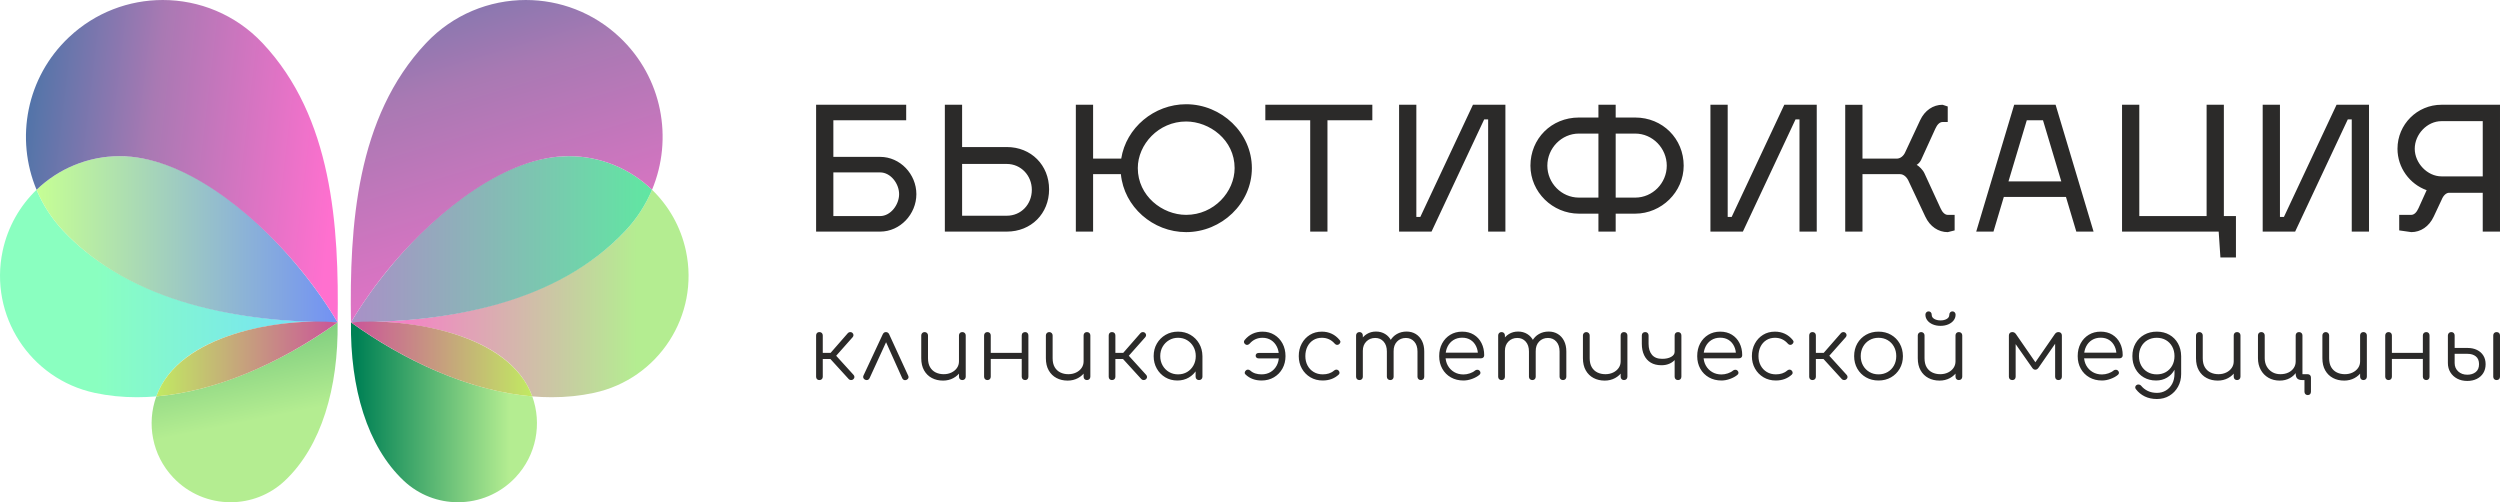 <?xml version="1.0" encoding="UTF-8"?> <svg xmlns="http://www.w3.org/2000/svg" xmlns:xlink="http://www.w3.org/1999/xlink" xmlns:xodm="http://www.corel.com/coreldraw/odm/2003" xml:space="preserve" width="129.504mm" height="26.017mm" version="1.1" style="shape-rendering:geometricPrecision; text-rendering:geometricPrecision; image-rendering:optimizeQuality; fill-rule:evenodd; clip-rule:evenodd" viewBox="0 0 12975.07 2606.62"> <defs> <style type="text/css"> .fil0 {fill:#2B2A29;fill-rule:nonzero} .fil7 {fill:url(#id0)} .fil6 {fill:url(#id1)} .fil8 {fill:url(#id2)} .fil2 {fill:url(#id3)} .fil4 {fill:url(#id4)} .fil9 {fill:url(#id5)} .fil10 {fill:url(#id6)} .fil3 {fill:url(#id7)} .fil5 {fill:url(#id8)} .fil1 {fill:url(#id9)} </style> <linearGradient id="id0" gradientUnits="userSpaceOnUse" x1="3383.93" y1="1241.79" x2="1821.68" y2="1241.79"> <stop offset="0" style="stop-opacity:1; stop-color:#60E7A2"></stop> <stop offset="1" style="stop-opacity:1; stop-color:#A990C7"></stop> </linearGradient> <linearGradient id="id1" gradientUnits="userSpaceOnUse" x1="3517.47" y1="1523.49" x2="1875.41" y2="1523.49"> <stop offset="0" style="stop-opacity:1; stop-color:#B4ED91"></stop> <stop offset="0.129" style="stop-opacity:1; stop-color:#B4ED91"></stop> <stop offset="1" style="stop-opacity:1; stop-color:#FF70CF"></stop> </linearGradient> <linearGradient id="id2" gradientUnits="userSpaceOnUse" x1="2761.34" y1="2139.9" x2="1854.24" y2="2139.9"> <stop offset="0" style="stop-opacity:1; stop-color:#B4ED91"></stop> <stop offset="0.129" style="stop-opacity:1; stop-color:#B4ED91"></stop> <stop offset="1" style="stop-opacity:1; stop-color:#008155"></stop> </linearGradient> <linearGradient id="id3" gradientUnits="userSpaceOnUse" x1="189.8" y1="1241.79" x2="1752.41" y2="1241.79"> <stop offset="0" style="stop-opacity:1; stop-color:#C6FF94"></stop> <stop offset="1" style="stop-opacity:1; stop-color:#7291F4"></stop> </linearGradient> <linearGradient id="id4" gradientUnits="userSpaceOnUse" x1="811.17" y1="1874.58" x2="1752.05" y2="1874.58"> <stop offset="0" style="stop-opacity:1; stop-color:#C1EA62"></stop> <stop offset="1" style="stop-opacity:1; stop-color:#CB5499"></stop> </linearGradient> <linearGradient id="id5" gradientUnits="userSpaceOnUse" xlink:href="#id4" x1="2762.56" y1="1874.58" x2="1821.68" y2="1874.58"> </linearGradient> <linearGradient id="id6" gradientUnits="userSpaceOnUse" x1="2954.15" y1="-1071.9" x2="3770.97" y2="1658.86"> <stop offset="0" style="stop-opacity:1; stop-color:#3D73A6"></stop> <stop offset="0.451" style="stop-opacity:1; stop-color:#A979B3"></stop> <stop offset="1" style="stop-opacity:1; stop-color:#FF70CF"></stop> </linearGradient> <linearGradient id="id7" gradientUnits="userSpaceOnUse" x1="1079.92" y1="2630.49" x2="714.75" y2="814.11"> <stop offset="0" style="stop-opacity:1; stop-color:#B4ED91"></stop> <stop offset="0.212" style="stop-opacity:1; stop-color:#B4ED91"></stop> <stop offset="1" style="stop-opacity:1; stop-color:#008155"></stop> </linearGradient> <linearGradient id="id8" gradientUnits="userSpaceOnUse" xlink:href="#id6" x1="-17.95" y1="628.9" x2="1751.43" y2="836.38"> </linearGradient> <linearGradient id="id9" gradientUnits="userSpaceOnUse" x1="105.54" y1="1523.49" x2="1747.6" y2="1523.49"> <stop offset="0" style="stop-opacity:1; stop-color:#8AFFC0"></stop> <stop offset="0.239" style="stop-opacity:1; stop-color:#8AFFC0"></stop> <stop offset="1" style="stop-opacity:1; stop-color:#72DEFF"></stop> </linearGradient> </defs> <g id="Layer_x0020_1">  <path class="fil0" d="M4235.59 1202l332.3 0c103.91,0 188.1,-90.47 188.1,-194.36 0,-103.92 -84.19,-193.49 -188.1,-193.49l-242.73 0 0 -189.88 377.98 0 0 -80.61 -467.55 0 0 658.34zm89.57 -307.23l242.73 0c54.64,0 98.53,58.22 98.53,112.87 0,54.63 -43.88,113.75 -98.53,113.75l-242.73 0 0 -226.62zm578.63 307.23l321.56 0c126.29,0 219.46,-93.15 219.46,-219.45 0,-125.41 -93.17,-219.45 -219.46,-219.45l-231.99 0 0 -219.45 -89.57 0 0 658.34zm89.57 -82.4l0 -268.72 231.99 0c73.45,0 129.88,60 129.88,134.36 0,75.23 -55.54,134.37 -129.88,134.37l-231.99 0zm1162.64 -578.64c-166.6,0 -311.7,122.71 -336.78,282.16l-146.02 0 0 -279.46 -89.56 0 0 658.34 89.56 0 0 -298.28 144.21 0c16.12,169.29 165.71,300.97 338.58,300.97 183.61,0 341.26,-148.69 341.26,-332.32 0,-182.72 -157.65,-331.41 -341.26,-331.41zm0 89.58c120.92,0 251.69,94.94 251.69,241.83 0,122.71 -106.58,242.74 -251.69,242.74 -123.6,0 -250.8,-98.53 -250.8,-242.74 0,-122.71 107.48,-241.83 250.8,-241.83zm733.58 -6.27l232.89 0 0 -80.61 -555.36 0 0 80.61 232.89 0 0 577.73 89.57 0 0 -577.73zm813.31 -4.48l20.6 0 0 582.21 89.59 0 0 -658.34 -168.41 0 -273.18 582.21 -20.6 0 0 -582.21 -89.59 0 0 658.34 168.4 0 273.19 -582.21zm682.54 489.06l101.21 0c136.15,0 251.7,-111.96 251.7,-249.01 0,-139.73 -109.29,-249.91 -251.7,-249.91l-101.21 0 0 -66.28 -89.57 0 0 66.28 -101.21 0c-143.31,0 -251.7,110.18 -251.7,249.91 0,137.05 114.65,249.01 251.7,249.01l101.21 0 0 93.15 89.57 0 0 -93.15zm-354.69 -249.01c0,-90.46 73.45,-166.6 163.91,-166.6l101.21 0 0 332.3 -101.21 0c-90.46,0 -163.91,-75.23 -163.91,-165.71zm354.69 165.71l0 -332.3 101.21 0c90.46,0 163.91,76.13 163.91,166.6 0,90.47 -73.45,165.71 -163.91,165.71l-101.21 0zm933.32 -405.75l20.61 0 0 582.21 89.58 0 0 -658.34 -168.41 0 -273.18 582.21 -20.6 0 0 -582.21 -89.58 0 0 658.34 168.4 0 273.18 -582.21zm825.86 495.32l-35.83 0c-14.34,0 -27.76,-12.54 -37.62,-34.94l-83.31 -180.93c-8.06,-17.9 -27.75,-36.72 -40.3,-43.88 7.15,-3.59 17.02,-13.45 22.38,-24.19l74.36 -163.02c9.84,-22.38 23.28,-34.94 37.6,-34.94l26.88 0 0 -80.61 -26.88 -8.95c-48.36,0 -92.24,28.66 -116.43,80.61l-76.14 163.01c-8.96,22.39 -26.85,35.84 -44.78,35.84l-178.25 0 0 -279.46 -89.57 0 0 658.34 89.57 0 0 -298.28 194.37 0c20.6,0 37.62,17.02 46.58,39.41l85.08 180.92c24.2,51.96 68.09,80.63 116.45,80.63l35.83 -8.97 0 -80.61zm255.28 -93.16l322.45 0 53.75 180.04 89.56 0 -197.05 -658.34 -214.97 0 -197.05 658.34 89.57 0 53.74 -180.04zm119.13 -397.69l84.2 0 94.95 317.07 -274.1 0 94.95 -317.07zm1085.59 712.08l0 -214.97 -62.7 0 0 -577.73 -89.56 0 0 577.73 -349.32 0 0 -577.73 -89.58 0 0 658.34 501.6 0 8.96 134.36 80.6 0zm580.42 -716.56l20.6 0 0 582.21 89.59 0 0 -658.34 -168.41 0 -273.18 582.21 -20.6 0 0 -582.21 -89.59 0 0 658.34 168.41 0 273.18 -582.21zm266.94 575.93l62.71 8.97c48.36,0 92.25,-28.67 116.42,-80.63l41.2 -87.77c8.97,-22.39 23.28,-34.94 37.62,-35.84l175.57 0 0 201.54 89.57 0 0 -658.34 -303.66 0c-126.3,0 -228.39,102.11 -228.39,228.39 0,98.54 63.58,183.63 151.36,214.98l-42.09 93.15c-9.84,22.39 -23.28,34.94 -37.6,34.94l-62.71 0 0 80.61zm433.52 -566.99l0 286.62 -214.09 0c-73.45,0 -138.83,-68.96 -138.83,-143.31 0,-75.23 64.5,-143.31 138.83,-143.31l214.09 0z"></path> <path class="fil0" d="M4429.09 1967.99c-3.04,3.03 -7.05,4.55 -12.06,4.55 -5.01,0 -9.04,-1.67 -12.06,-5.01l-108.82 -119.29 104.26 -119.3c3.05,-3.34 6.84,-5.15 11.38,-5.46 4.57,-0.3 8.51,0.91 11.84,3.65 3.64,3.34 5.61,7.05 5.92,11.14 0.3,4.11 -1.07,7.98 -4.11,11.62l-85.6 96.52 90.16 99.26c3.03,3.34 4.55,7.05 4.55,11.15 0,4.1 -1.81,7.82 -5.46,11.16zm-176.65 4.55c-5.16,0 -9.26,-1.59 -12.29,-4.79 -3.04,-3.19 -4.56,-7.35 -4.56,-12.52l0 -213.98c0,-5.47 1.52,-9.79 4.56,-12.98 3.04,-3.19 7.13,-4.78 12.29,-4.78 5.46,0 9.78,1.59 12.97,4.78 3.18,3.2 4.79,7.51 4.79,12.98l0 90.14 55.52 0 0 31.88 -55.52 0 0 91.95c0,5.17 -1.61,9.34 -4.79,12.52 -3.2,3.2 -7.51,4.79 -12.97,4.79zm345.25 -249.05c3.65,0 6.98,0.91 10.02,2.73 3.03,1.83 5.46,4.86 7.27,9.12l98.81 214.9c2.12,4.25 2.36,8.27 0.69,12.06 -1.66,3.8 -4.63,6.76 -8.89,8.88 -4.86,2.12 -9.26,2.5 -13.2,1.15 -3.95,-1.37 -7.14,-4.33 -9.57,-8.9l-94.24 -209.89 20.48 0 -96.07 209.44c-2.12,4.56 -5.39,7.51 -9.78,8.89 -4.4,1.36 -8.89,0.99 -13.43,-1.14 -4.25,-2.12 -7.21,-5.09 -8.9,-8.89 -1.65,-3.8 -1.59,-7.8 0.24,-12.06l100.15 -214.44c3.65,-7.91 9.13,-11.84 16.4,-11.84zm296.55 251.78c-21.56,0 -40.84,-4.47 -57.82,-13.44 -17,-8.95 -30.43,-22.07 -40.3,-39.37 -9.86,-17.31 -14.81,-38.39 -14.81,-63.29l0 -118.38c0,-4.86 1.67,-8.95 5.01,-12.3 3.34,-3.34 7.45,-5 12.3,-5 5.15,0 9.4,1.66 12.75,5 3.34,3.36 4.99,7.44 4.99,12.3l0 118.38c0,18.83 3.58,34.31 10.72,46.44 7.11,12.15 16.84,21.25 29.12,27.32 12.31,6.06 26.19,9.11 41.67,9.11 14.88,0 28.29,-2.88 40.29,-8.66 11.99,-5.75 21.49,-13.66 28.47,-23.66 6.97,-10.03 10.47,-21.4 10.47,-34.15l25.04 0c-0.91,19.13 -6.13,36.21 -15.7,51.23 -9.57,15.03 -22.4,26.85 -38.48,35.51 -16.09,8.66 -33.99,12.97 -53.72,12.97zm100.16 -2.73c-5.16,0 -9.34,-1.59 -12.5,-4.79 -3.2,-3.19 -4.79,-7.51 -4.79,-12.97l0 -213.99c0,-5.15 1.59,-9.33 4.79,-12.52 3.17,-3.19 7.34,-4.78 12.5,-4.78 5.16,0 9.41,1.59 12.75,4.78 3.34,3.2 5,7.37 5,12.52l0 213.99c0,5.46 -1.66,9.79 -5,12.97 -3.35,3.2 -7.59,4.79 -12.75,4.79zm326.14 0c-5.17,0 -9.4,-1.59 -12.74,-4.79 -3.36,-3.19 -5.01,-7.51 -5.01,-12.97l0 -213.53c0,-5.47 1.65,-9.79 5.01,-12.98 3.35,-3.19 7.57,-4.78 12.74,-4.78 5.16,0 9.27,1.59 12.29,4.78 3.04,3.2 4.56,7.51 4.56,12.98l0 213.53c0,5.46 -1.52,9.79 -4.56,12.97 -3.03,3.2 -7.13,4.79 -12.29,4.79zm-195.77 0c-5.18,0 -9.34,-1.59 -12.52,-4.79 -3.2,-3.19 -4.79,-7.51 -4.79,-12.97l0 -213.53c0,-5.47 1.59,-9.79 4.79,-12.98 3.19,-3.19 7.34,-4.78 12.52,-4.78 5.15,0 9.33,1.59 12.51,4.78 3.2,3.2 4.78,7.51 4.78,12.98l0 213.53c0,5.46 -1.58,9.79 -4.78,12.97 -3.19,3.2 -7.36,4.79 -12.51,4.79zm11.37 -109.73l0 -31.42 178.94 0 0 31.42 -178.94 0zm404.91 112.45c-21.56,0 -40.83,-4.47 -57.82,-13.44 -17,-8.95 -30.44,-22.07 -40.29,-39.37 -9.87,-17.31 -14.8,-38.39 -14.8,-63.29l0 -118.38c0,-4.86 1.65,-8.95 4.99,-12.3 3.34,-3.34 7.45,-5 12.3,-5 5.15,0 9.41,1.66 12.74,5 3.35,3.36 5.01,7.44 5.01,12.3l0 118.38c0,18.83 3.58,34.31 10.71,46.44 7.12,12.15 16.85,21.25 29.14,27.32 12.28,6.06 26.18,9.11 41.66,9.11 14.88,0 28.28,-2.88 40.28,-8.66 12,-5.75 21.5,-13.66 28.48,-23.66 6.96,-10.03 10.46,-21.4 10.46,-34.15l25.05 0c-0.91,19.13 -6.14,36.21 -15.71,51.23 -9.57,15.03 -22.39,26.85 -38.48,35.51 -16.09,8.66 -33.98,12.97 -53.72,12.97zm100.17 -2.73c-5.16,0 -9.35,-1.59 -12.51,-4.79 -3.2,-3.19 -4.79,-7.51 -4.79,-12.97l0 -213.99c0,-5.15 1.59,-9.33 4.79,-12.52 3.17,-3.19 7.35,-4.78 12.51,-4.78 5.15,0 9.42,1.59 12.75,4.78 3.34,3.2 4.99,7.37 4.99,12.52l0 213.99c0,5.46 -1.65,9.79 -4.99,12.97 -3.34,3.2 -7.6,4.79 -12.75,4.79zm306.56 -4.55c-3.06,3.03 -7.07,4.55 -12.06,4.55 -5.01,0 -9.05,-1.67 -12.08,-5.01l-108.82 -119.29 104.26 -119.3c3.05,-3.34 6.84,-5.15 11.39,-5.46 4.56,-0.3 8.5,0.91 11.83,3.65 3.66,3.34 5.62,7.05 5.92,11.14 0.3,4.11 -1.05,7.98 -4.1,11.62l-85.59 96.52 90.16 99.26c3.03,3.34 4.55,7.05 4.55,11.15 0,4.1 -1.81,7.82 -5.46,11.16zm-176.67 4.55c-5.15,0 -9.27,-1.59 -12.29,-4.79 -3.04,-3.19 -4.56,-7.35 -4.56,-12.52l0 -213.98c0,-5.47 1.52,-9.79 4.56,-12.98 3.03,-3.19 7.14,-4.78 12.29,-4.78 5.46,0 9.8,1.59 12.97,4.78 3.2,3.2 4.78,7.51 4.78,12.98l0 90.14 55.55 0 0 31.88 -55.55 0 0 91.95c0,5.17 -1.58,9.34 -4.78,12.52 -3.18,3.2 -7.51,4.79 -12.97,4.79zm339.36 2.27c-23.37,0 -44.32,-5.54 -62.83,-16.61 -18.53,-11.09 -33.17,-26.18 -43.93,-45.31 -10.78,-19.12 -16.17,-40.68 -16.17,-64.65 0,-24.28 5.53,-45.99 16.61,-65.1 11.09,-19.13 26.17,-34.23 45.31,-45.31 19.13,-11.09 40.67,-16.62 64.66,-16.62 23.98,0 45.45,5.53 64.41,16.62 18.97,11.08 34,26.18 45.08,45.31 11.08,19.12 16.78,40.83 17.08,65.1l-14.12 10.92c0,21.85 -5.08,41.51 -15.26,58.96 -10.17,17.45 -23.99,31.27 -41.44,41.43 -17.45,10.18 -37.25,15.26 -59.4,15.26zm3.65 -31.87c17.58,0 33.3,-4.1 47.1,-12.29 13.84,-8.2 24.76,-19.51 32.81,-33.92 8.02,-14.41 12.06,-30.58 12.06,-48.48 0,-18.21 -4.05,-34.46 -12.06,-48.71 -8.06,-14.27 -18.98,-25.58 -32.81,-33.93 -13.8,-8.35 -29.52,-12.5 -47.1,-12.5 -17.32,0 -32.94,4.16 -46.9,12.5 -13.98,8.36 -25.06,19.67 -33.25,33.93 -8.19,14.26 -12.28,30.5 -12.28,48.71 0,17.9 4.1,34.07 12.28,48.48 8.2,14.42 19.28,25.73 33.25,33.92 13.96,8.2 29.58,12.29 46.9,12.29zm108.82 29.6c-5.18,0 -9.43,-1.59 -12.76,-4.79 -3.34,-3.19 -5,-7.35 -5,-12.52l0 -77.86 8.65 -35.95 26.87 6.82 0 106.98c0,5.17 -1.68,9.34 -5.02,12.52 -3.34,3.2 -7.57,4.79 -12.73,4.79zm324.47 2.27c-33.09,0 -60.57,-10.16 -82.41,-30.51 -3.65,-3.03 -5.25,-6.67 -4.79,-10.93 0.45,-4.25 2.67,-8.05 6.6,-11.38 3.05,-2.74 6.6,-3.94 10.7,-3.64 4.1,0.3 7.97,1.96 11.61,5.01 7.27,6.67 15.86,11.6 25.71,14.8 9.87,3.19 20.72,4.78 32.57,4.78 17.9,0 33.59,-4.1 47.11,-12.29 13.51,-8.2 24.05,-19.42 31.65,-33.7 7.58,-14.26 11.37,-30.5 11.37,-48.7 0,-18.53 -3.55,-34.91 -10.69,-49.17 -7.14,-14.27 -17.08,-25.5 -29.82,-33.69 -12.76,-8.2 -27.62,-12.28 -44.63,-12.28 -26.71,0 -48.86,10.01 -66.47,30.05 -3.35,3.63 -7.05,5.83 -11.15,6.59 -4.11,0.76 -7.82,-0.07 -11.16,-2.5 -4.25,-3.03 -6.74,-6.6 -7.51,-10.69 -0.75,-4.11 0.38,-7.98 3.42,-11.62 11.84,-14.56 25.59,-25.5 41.2,-32.78 15.65,-7.27 32.86,-10.92 51.68,-10.92 23.07,0 43.63,5.53 61.71,16.62 18.05,11.08 32.17,26.18 42.35,45.31 10.15,19.12 15.24,40.83 15.24,65.1 0,23.98 -5.32,45.54 -15.93,64.65 -10.62,19.13 -25.35,34.22 -44.16,45.31 -18.82,11.07 -40.23,16.61 -64.19,16.61zm-14.59 -114.74c-4.85,0 -8.73,-1.29 -11.59,-3.87 -2.9,-2.58 -4.34,-5.99 -4.34,-10.24 0,-4.26 1.44,-7.66 4.34,-10.25 2.87,-2.58 6.74,-3.87 11.59,-3.87l110.64 0c4.86,0 8.73,1.28 11.62,3.87 2.88,2.58 4.31,5.99 4.31,10.25 0,4.25 -1.43,7.65 -4.31,10.24 -2.9,2.57 -6.76,3.87 -11.62,3.87l-110.64 0zm332.08 114.74c-23.99,0 -45.31,-5.54 -63.97,-16.61 -18.68,-11.09 -33.39,-26.18 -44.17,-45.31 -10.77,-19.12 -16.16,-40.68 -16.16,-64.65 0,-24.28 5.15,-45.99 15.48,-65.1 10.32,-19.13 24.44,-34.23 42.35,-45.31 17.9,-11.09 38.55,-16.62 61.93,-16.62 18.5,0 35.59,3.65 51.21,10.92 15.64,7.28 29.36,18.22 41.21,32.78 3.34,3.65 4.55,7.51 3.64,11.62 -0.9,4.09 -3.5,7.66 -7.73,10.69 -3.35,2.43 -7.05,3.27 -11.16,2.5 -4.08,-0.76 -7.65,-2.97 -10.71,-6.59 -17.59,-20.04 -39.75,-30.05 -66.45,-30.05 -17.01,0 -31.96,4.09 -44.87,12.28 -12.88,8.2 -22.92,19.43 -30.06,33.69 -7.11,14.27 -10.68,30.65 -10.68,49.17 0,18.2 3.8,34.45 11.37,48.7 7.59,14.29 18.21,25.51 31.88,33.7 13.65,8.2 29.29,12.29 46.9,12.29 11.83,0 22.68,-1.59 32.55,-4.78 9.87,-3.2 18.6,-8.13 26.17,-14.8 3.64,-3.05 7.44,-4.71 11.38,-5.01 3.96,-0.3 7.58,0.9 10.93,3.64 3.64,3.34 5.69,7.13 6.15,11.38 0.45,4.26 -0.99,7.91 -4.33,10.93 -22.17,20.35 -49.76,30.51 -82.86,30.51zm509.61 -2.27c-5.15,0 -9.4,-1.59 -12.73,-4.79 -3.35,-3.19 -5,-7.35 -5,-12.52l0 -131.12c0,-21.55 -5.63,-38.62 -16.86,-51.22 -11.23,-12.59 -25.65,-18.91 -43.26,-18.91 -18.81,0 -34.21,6.31 -46.2,18.91 -11.99,12.59 -17.83,29.37 -17.52,50.31l-31.43 0c0.3,-20.33 4.72,-38.24 13.21,-53.72 8.51,-15.49 20.18,-27.47 35.07,-35.97 14.87,-8.51 31.72,-12.75 50.54,-12.75 17.9,0 33.76,4.25 47.58,12.75 13.82,8.5 24.59,20.48 32.33,35.97 7.73,15.48 11.6,33.68 11.6,54.63l0 131.12c0,5.17 -1.59,9.34 -4.79,12.52 -3.18,3.2 -7.34,4.79 -12.52,4.79zm-318.69 0c-5.48,0 -9.8,-1.59 -12.99,-4.79 -3.18,-3.19 -4.77,-7.35 -4.77,-12.52l0 -213.98c0,-5.17 1.59,-9.41 4.77,-12.76 3.2,-3.34 7.51,-5 12.99,-5 5.15,0 9.33,1.66 12.5,5 3.21,3.36 4.78,7.59 4.78,12.76l0 213.98c0,5.17 -1.57,9.34 -4.78,12.52 -3.18,3.2 -7.35,4.79 -12.5,4.79zm159.79 0c-5.16,0 -9.4,-1.59 -12.74,-4.79 -3.34,-3.19 -5.01,-7.35 -5.01,-12.52l0 -131.12c0,-21.55 -5.62,-38.62 -16.84,-51.22 -11.22,-12.59 -25.65,-18.91 -43.26,-18.91 -18.81,0 -34.3,6.15 -46.43,18.45 -12.14,12.3 -18.22,28.3 -18.22,48.03l-25.03 0c0.61,-19.43 4.93,-36.65 12.96,-51.68 8.06,-15.02 19.04,-26.78 33.02,-35.28 13.94,-8.51 29.74,-12.75 47.34,-12.75 17.92,0 33.78,4.25 47.59,12.75 13.79,8.5 24.57,20.48 32.31,35.97 7.74,15.48 11.62,33.68 11.62,54.63l0 131.12c0,5.17 -1.6,9.34 -4.78,12.52 -3.2,3.2 -7.37,4.79 -12.53,4.79zm379.86 2.27c-24.58,0 -46.36,-5.39 -65.33,-16.16 -18.96,-10.77 -33.84,-25.73 -44.59,-44.86 -10.78,-19.12 -16.18,-40.98 -16.18,-65.55 0,-24.9 5.09,-46.83 15.26,-65.81 10.18,-18.96 24.2,-33.91 42.11,-44.84 17.9,-10.93 38.55,-16.39 61.93,-16.39 23.05,0 43.17,5.24 60.31,15.71 17.15,10.47 30.44,24.97 39.85,43.48 9.41,18.52 14.12,39.61 14.12,63.29 0,4.85 -1.5,8.73 -4.55,11.6 -3.06,2.88 -6.99,4.33 -11.85,4.33l-193.5 0 0 -29.15 197.14 0 -19.58 14.12c0.31,-17.6 -2.88,-33.39 -9.57,-47.34 -6.67,-13.98 -16.14,-24.9 -28.44,-32.8 -12.29,-7.88 -26.94,-11.82 -43.93,-11.82 -17.31,0 -32.48,4.09 -45.55,12.28 -13.03,8.2 -23.13,19.51 -30.26,33.91 -7.13,14.43 -10.71,30.89 -10.71,49.41 0,18.52 4.02,34.91 12.06,49.16 8.06,14.27 19.05,25.5 33.02,33.69 13.95,8.2 30.05,12.3 48.24,12.3 10.94,0 21.93,-1.9 33.02,-5.7 11.07,-3.8 19.96,-8.58 26.64,-14.34 3.34,-2.74 7.13,-4.18 11.37,-4.33 4.26,-0.14 7.91,0.99 10.93,3.42 3.95,3.65 6,7.58 6.14,11.84 0.16,4.25 -1.59,7.88 -5.23,10.92 -10.01,8.5 -22.77,15.55 -38.24,21.18 -15.47,5.61 -30.36,8.42 -44.63,8.42zm516.46 -2.27c-5.15,0 -9.4,-1.59 -12.73,-4.79 -3.34,-3.19 -5.01,-7.35 -5.01,-12.52l0 -131.12c0,-21.55 -5.63,-38.62 -16.85,-51.22 -11.22,-12.59 -25.64,-18.91 -43.26,-18.91 -18.8,0 -34.22,6.31 -46.19,18.91 -11.99,12.59 -17.85,29.37 -17.54,50.31l-31.41 0c0.3,-20.33 4.7,-38.24 13.21,-53.72 8.5,-15.49 20.18,-27.47 35.04,-35.97 14.9,-8.51 31.75,-12.75 50.55,-12.75 17.92,0 33.78,4.25 47.59,12.75 13.82,8.5 24.57,20.48 32.32,35.97 7.74,15.48 11.62,33.68 11.62,54.63l0 131.12c0,5.17 -1.61,9.34 -4.79,12.52 -3.2,3.2 -7.36,4.79 -12.53,4.79zm-318.71 0c-5.45,0 -9.78,-1.59 -12.96,-4.79 -3.2,-3.19 -4.79,-7.35 -4.79,-12.52l0 -213.98c0,-5.17 1.59,-9.41 4.79,-12.76 3.19,-3.34 7.51,-5 12.96,-5 5.16,0 9.34,1.66 12.53,5 3.2,3.36 4.77,7.59 4.77,12.76l0 213.98c0,5.17 -1.57,9.34 -4.77,12.52 -3.2,3.2 -7.37,4.79 -12.53,4.79zm159.82 0c-5.18,0 -9.42,-1.59 -12.76,-4.79 -3.34,-3.19 -5.01,-7.35 -5.01,-12.52l0 -131.12c0,-21.55 -5.6,-38.62 -16.83,-51.22 -11.24,-12.59 -25.66,-18.91 -43.25,-18.91 -18.83,0 -34.31,6.15 -46.45,18.45 -12.13,12.3 -18.21,28.3 -18.21,48.03l-25.04 0c0.62,-19.43 4.94,-36.65 12.96,-51.68 8.05,-15.02 19.06,-26.78 33.02,-35.28 13.96,-8.51 29.74,-12.75 47.36,-12.75 17.91,0 33.75,4.25 47.57,12.75 13.81,8.5 24.59,20.48 32.31,35.97 7.74,15.48 11.62,33.68 11.62,54.63l0 131.12c0,5.17 -1.58,9.34 -4.78,12.52 -3.19,3.2 -7.36,4.79 -12.51,4.79zm375.31 2.73c-21.56,0 -40.84,-4.47 -57.82,-13.44 -17,-8.95 -30.44,-22.07 -40.3,-39.37 -9.86,-17.31 -14.81,-38.39 -14.81,-63.29l0 -118.38c0,-4.86 1.68,-8.95 5.02,-12.3 3.33,-3.34 7.44,-5 12.29,-5 5.15,0 9.4,1.66 12.74,5 3.34,3.36 5.01,7.44 5.01,12.3l0 118.38c0,18.83 3.58,34.31 10.71,46.44 7.11,12.15 16.84,21.25 29.12,27.32 12.3,6.06 26.18,9.11 41.67,9.11 14.87,0 28.3,-2.88 40.3,-8.66 11.98,-5.75 21.47,-13.66 28.46,-23.66 6.97,-10.03 10.46,-21.4 10.46,-34.15l25.06 0c-0.92,19.13 -6.16,36.21 -15.73,51.23 -9.56,15.03 -22.38,26.85 -38.47,35.51 -16.08,8.66 -33.99,12.97 -53.71,12.97zm100.16 -2.73c-5.15,0 -9.34,-1.59 -12.5,-4.79 -3.2,-3.19 -4.8,-7.51 -4.8,-12.97l0 -213.99c0,-5.15 1.6,-9.33 4.8,-12.52 3.17,-3.19 7.35,-4.78 12.5,-4.78 5.16,0 9.41,1.59 12.74,4.78 3.34,3.2 5.01,7.37 5.01,12.52l0 213.99c0,5.46 -1.67,9.79 -5.01,12.97 -3.34,3.2 -7.58,4.79 -12.74,4.79zm194.56 -76.95c-22.16,0 -40.76,-4.55 -55.79,-13.66 -15.01,-9.12 -26.48,-22.02 -34.38,-38.7 -7.87,-16.7 -11.82,-36.28 -11.82,-58.74l0 -43.24c0,-5.47 1.58,-9.79 4.76,-12.98 3.2,-3.19 7.53,-4.78 12.99,-4.78 5.16,0 9.33,1.59 12.51,4.78 3.19,3.2 4.78,7.51 4.78,12.98l0 43.24c0,23.99 5.86,42.95 17.53,56.93 11.67,13.95 29.37,20.93 53.04,20.93 19.13,0 34.68,-3.41 46.67,-10.24 11.99,-6.82 17.98,-15.55 17.98,-26.18l17.75 0c-0.3,13.36 -4.25,25.26 -11.82,35.75 -7.59,10.47 -17.76,18.74 -30.52,24.81 -12.74,6.06 -27.3,9.11 -43.7,9.11zm86.04 76.95c-5.46,0 -9.8,-1.59 -12.96,-4.79 -3.2,-3.19 -4.79,-7.51 -4.79,-12.97l0 -213.53c0,-5.47 1.59,-9.79 4.79,-12.98 3.17,-3.19 7.5,-4.78 12.96,-4.78 5.16,0 9.34,1.59 12.52,4.78 3.18,3.2 4.79,7.51 4.79,12.98l0 213.53c0,5.46 -1.61,9.79 -4.79,12.97 -3.19,3.2 -7.36,4.79 -12.52,4.79zm225.52 2.27c-24.6,0 -46.36,-5.39 -65.33,-16.16 -18.97,-10.77 -33.85,-25.73 -44.62,-44.86 -10.76,-19.12 -16.15,-40.98 -16.15,-65.55 0,-24.9 5.07,-46.83 15.24,-65.81 10.18,-18.96 24.22,-33.91 42.11,-44.84 17.92,-10.93 38.56,-16.39 61.93,-16.39 23.07,0 43.19,5.24 60.33,15.71 17.14,10.47 30.42,24.97 39.83,43.48 9.43,18.52 14.12,39.61 14.12,63.29 0,4.85 -1.51,8.73 -4.55,11.6 -3.05,2.88 -6.98,4.33 -11.83,4.33l-193.52 0 0 -29.15 197.15 0 -19.57 14.12c0.3,-17.6 -2.9,-33.39 -9.58,-47.34 -6.66,-13.98 -16.16,-24.9 -28.45,-32.8 -12.27,-7.88 -26.92,-11.82 -43.93,-11.82 -17.29,0 -32.48,4.09 -45.53,12.28 -13.06,8.2 -23.13,19.51 -30.28,33.91 -7.12,14.43 -10.71,30.89 -10.71,49.41 0,18.52 4.03,34.91 12.08,49.16 8.05,14.27 19.04,25.5 33.01,33.69 13.96,8.2 30.04,12.3 48.25,12.3 10.92,0 21.93,-1.9 33.02,-5.7 11.07,-3.8 19.94,-8.58 26.62,-14.34 3.35,-2.74 7.13,-4.18 11.37,-4.33 4.25,-0.14 7.9,0.99 10.95,3.42 3.95,3.65 5.99,7.58 6.13,11.84 0.16,4.25 -1.58,7.88 -5.23,10.92 -10.02,8.5 -22.77,15.55 -38.25,21.18 -15.47,5.61 -30.36,8.42 -44.61,8.42zm281.99 0c-23.99,0 -45.32,-5.54 -63.98,-16.61 -18.67,-11.09 -33.38,-26.18 -44.16,-45.31 -10.78,-19.12 -16.16,-40.68 -16.16,-64.65 0,-24.28 5.15,-45.99 15.48,-65.1 10.31,-19.13 24.43,-34.23 42.35,-45.31 17.89,-11.09 38.55,-16.62 61.93,-16.62 18.5,0 35.58,3.65 51.21,10.92 15.64,7.28 29.37,18.22 41.21,32.78 3.33,3.65 4.54,7.51 3.64,11.62 -0.91,4.09 -3.5,7.66 -7.72,10.69 -3.37,2.43 -7.06,3.27 -11.17,2.5 -4.09,-0.76 -7.65,-2.97 -10.7,-6.59 -17.61,-20.04 -39.75,-30.05 -66.46,-30.05 -17.01,0 -31.96,4.09 -44.88,12.28 -12.87,8.2 -22.91,19.43 -30.05,33.69 -7.11,14.27 -10.68,30.65 -10.68,49.17 0,18.2 3.8,34.45 11.37,48.7 7.59,14.29 18.21,25.51 31.88,33.7 13.65,8.2 29.29,12.29 46.9,12.29 11.83,0 22.68,-1.59 32.54,-4.78 9.88,-3.2 18.61,-8.13 26.18,-14.8 3.64,-3.05 7.44,-4.71 11.38,-5.01 3.95,-0.3 7.58,0.9 10.93,3.64 3.64,3.34 5.69,7.13 6.15,11.38 0.45,4.26 -0.98,7.91 -4.34,10.93 -22.15,20.35 -49.76,30.51 -82.85,30.51zm366.65 -6.82c-3.04,3.03 -7.04,4.55 -12.06,4.55 -4.99,0 -9.03,-1.67 -12.05,-5.01l-108.83 -119.29 104.27 -119.3c3.04,-3.34 6.82,-5.15 11.38,-5.46 4.56,-0.3 8.51,0.91 11.83,3.65 3.65,3.34 5.62,7.05 5.93,11.14 0.29,4.11 -1.07,7.98 -4.11,11.62l-85.6 96.52 90.16 99.26c3.03,3.34 4.55,7.05 4.55,11.15 0,4.1 -1.82,7.82 -5.47,11.16zm-176.65 4.55c-5.15,0 -9.26,-1.59 -12.28,-4.79 -3.05,-3.19 -4.56,-7.35 -4.56,-12.52l0 -213.98c0,-5.47 1.51,-9.79 4.56,-12.98 3.03,-3.19 7.13,-4.78 12.28,-4.78 5.46,0 9.78,1.59 12.98,4.78 3.18,3.2 4.78,7.51 4.78,12.98l0 90.14 55.53 0 0 31.88 -55.53 0 0 91.95c0,5.17 -1.6,9.34 -4.78,12.52 -3.21,3.2 -7.52,4.79 -12.98,4.79zm342.98 2.27c-24.27,0 -45.97,-5.47 -65.09,-16.39 -19.13,-10.93 -34.15,-25.95 -45.08,-45.09 -10.93,-19.12 -16.4,-40.81 -16.4,-65.09 0,-24.59 5.47,-46.44 16.4,-65.56 10.92,-19.13 25.95,-34.15 45.08,-45.08 19.13,-10.93 40.83,-16.39 65.09,-16.39 24.3,0 45.92,5.46 64.88,16.39 18.98,10.92 33.92,25.95 44.85,45.08 10.93,19.13 16.55,40.98 16.84,65.56 0,24.29 -5.52,45.98 -16.61,65.09 -11.08,19.14 -26.1,34.15 -45.08,45.09 -18.97,10.92 -40.59,16.39 -64.88,16.39zm0 -31.87c17.61,0 33.38,-4.1 47.37,-12.29 13.96,-8.2 24.89,-19.42 32.77,-33.7 7.88,-14.26 11.83,-30.5 11.83,-48.7 0,-18.21 -3.95,-34.53 -11.83,-48.95 -7.88,-14.41 -18.82,-25.72 -32.77,-33.91 -13.99,-8.2 -29.76,-12.28 -47.37,-12.28 -17.58,0 -33.38,4.09 -47.34,12.28 -13.96,8.2 -24.97,19.51 -33.01,33.91 -8.05,14.43 -12.06,30.74 -12.06,48.95 0,18.2 4.02,34.45 12.06,48.7 8.05,14.29 19.06,25.51 33.01,33.7 13.96,8.2 29.76,12.29 47.34,12.29zm316.58 32.32c-21.56,0 -40.83,-4.47 -57.81,-13.44 -17.01,-8.95 -30.44,-22.07 -40.3,-39.37 -9.88,-17.31 -14.8,-38.39 -14.8,-63.29l0 -118.38c0,-4.86 1.65,-8.95 5,-12.3 3.34,-3.34 7.43,-5 12.29,-5 5.16,0 9.42,1.66 12.75,5 3.34,3.36 5,7.44 5,12.3l0 118.38c0,18.83 3.57,34.31 10.71,46.44 7.13,12.15 16.85,21.25 29.14,27.32 12.3,6.06 26.18,9.11 41.66,9.11 14.88,0 28.29,-2.88 40.28,-8.66 11.99,-5.75 21.5,-13.66 28.47,-23.66 6.97,-10.03 10.48,-21.4 10.48,-34.15l25.03 0c-0.91,19.13 -6.13,36.21 -15.7,51.23 -9.57,15.03 -22.39,26.85 -38.48,35.51 -16.09,8.66 -33.98,12.97 -53.72,12.97zm100.17 -2.73c-5.17,0 -9.35,-1.59 -12.51,-4.79 -3.2,-3.19 -4.78,-7.51 -4.78,-12.97l0 -213.99c0,-5.15 1.58,-9.33 4.78,-12.52 3.17,-3.19 7.34,-4.78 12.51,-4.78 5.15,0 9.42,1.59 12.75,4.78 3.34,3.2 4.99,7.37 4.99,12.52l0 213.99c0,5.46 -1.65,9.79 -4.99,12.97 -3.34,3.2 -7.6,4.79 -12.75,4.79zm-95.16 -281.37c-14.88,0 -28.22,-2.51 -40.06,-7.52 -11.85,-5 -21.18,-11.91 -28.02,-20.71 -6.8,-8.81 -10.24,-18.67 -10.24,-29.6 0,-4.86 1.6,-8.95 4.78,-12.29 3.2,-3.34 7.07,-5.01 11.63,-5.01 4.84,0 8.79,1.67 11.81,5.01 3.05,3.35 4.58,7.9 4.58,13.66 0,8.51 4.39,15.34 13.19,20.5 8.82,5.15 19.6,7.73 32.33,7.73 13.04,0 23.9,-2.58 32.55,-7.73 8.67,-5.16 12.98,-11.99 12.98,-20.5 0,-5.76 1.57,-10.31 4.77,-13.66 3.2,-3.34 7.06,-5.01 11.62,-5.01 4.86,0 8.8,1.67 11.82,5.01 3.05,3.35 4.56,7.43 4.56,12.29 0,10.93 -3.42,20.79 -10.24,29.6 -6.84,8.8 -16.17,15.71 -28,20.71 -11.83,5.01 -25.2,7.52 -40.07,7.52zm372.73 281.37c-5.47,0 -9.78,-1.59 -12.98,-4.79 -3.18,-3.19 -4.78,-7.51 -4.78,-12.97l0 -213.53c0,-5.47 1.6,-9.79 4.78,-12.98 3.21,-3.19 7.51,-4.78 12.98,-4.78 7.9,0 14.27,3.65 19.13,10.92l100.62 145.7 100.61 -145.7c4.86,-7.27 11.22,-10.92 19.14,-10.92 5.46,0 9.78,1.59 12.97,4.78 3.2,3.2 4.77,7.51 4.77,12.98l0 213.53c0,5.46 -1.57,9.79 -4.77,12.97 -3.2,3.2 -7.51,4.79 -12.97,4.79 -5.46,0 -9.73,-1.59 -12.74,-4.79 -3.06,-3.19 -4.57,-7.51 -4.57,-12.97l0 -190.76 11.38 3.64 -97.44 140.69c-4.85,6.98 -10.47,10.47 -16.84,10.47 -6.36,0 -11.83,-3.49 -16.4,-10.47l-97.42 -139.31 11.83 -3.65 0 189.4c0,5.46 -1.51,9.79 -4.55,12.97 -3.03,3.2 -7.28,4.79 -12.75,4.79z"></path> <path class="fil0" d="M10909.4 1974.81c-24.57,0 -46.36,-5.39 -65.32,-16.16 -18.97,-10.77 -33.85,-25.73 -44.6,-44.86 -10.78,-19.12 -16.17,-40.98 -16.17,-65.55 0,-24.9 5.08,-46.83 15.25,-65.81 10.18,-18.96 24.2,-33.91 42.11,-44.84 17.9,-10.93 38.55,-16.39 61.93,-16.39 23.05,0 43.17,5.24 60.31,15.71 17.15,10.47 30.43,24.97 39.85,43.48 9.41,18.52 14.12,39.61 14.12,63.29 0,4.85 -1.5,8.73 -4.55,11.6 -3.06,2.88 -6.99,4.33 -11.85,4.33l-193.5 0 0 -29.15 197.14 0 -19.58 14.12c0.31,-17.6 -2.88,-33.39 -9.57,-47.34 -6.67,-13.98 -16.14,-24.9 -28.44,-32.8 -12.29,-7.88 -26.94,-11.82 -43.93,-11.82 -17.31,0 -32.48,4.09 -45.55,12.28 -13.03,8.2 -23.13,19.51 -30.26,33.91 -7.13,14.43 -10.7,30.89 -10.7,49.41 0,18.52 4.01,34.91 12.05,49.16 8.06,14.27 19.05,25.5 33.02,33.69 13.95,8.2 30.05,12.3 48.24,12.3 10.94,0 21.93,-1.9 33.02,-5.7 11.08,-3.8 19.95,-8.58 26.64,-14.34 3.34,-2.74 7.13,-4.18 11.36,-4.33 4.27,-0.14 7.92,0.99 10.94,3.42 3.95,3.65 6,7.58 6.14,11.84 0.16,4.25 -1.59,7.88 -5.23,10.92 -10.01,8.5 -22.77,15.55 -38.24,21.18 -15.48,5.61 -30.36,8.42 -44.63,8.42zm280.62 0c-23.99,0 -45.24,-5.39 -63.74,-16.16 -18.52,-10.77 -33,-25.73 -43.48,-44.86 -10.47,-19.12 -15.7,-40.98 -15.7,-65.55 0,-24.9 5.46,-46.9 16.38,-66.03 10.93,-19.12 25.96,-34.07 45.08,-44.85 19.14,-10.77 40.83,-16.16 65.11,-16.16 24.58,0 46.36,5.39 65.33,16.16 18.97,10.77 33.84,25.73 44.61,44.85 10.76,19.13 16.32,41.13 16.62,66.03l-20.48 10.92c0,22.46 -4.71,42.42 -14.12,59.87 -9.43,17.45 -22.39,31.11 -38.94,40.98 -16.54,9.86 -35.44,14.8 -56.68,14.8zm4.56 96.06c-23.99,0 -45.08,-4.48 -63.29,-13.43 -18.21,-8.96 -33.23,-21.17 -45.09,-36.65 -3.34,-3.65 -4.78,-7.58 -4.32,-11.84 0.45,-4.25 2.67,-7.73 6.6,-10.46 3.95,-2.74 8.35,-3.65 13.21,-2.74 4.86,0.9 8.64,3.18 11.38,6.82 8.8,10.92 20.1,19.73 33.9,26.41 13.84,6.68 29.84,10.02 48.05,10.02 17,0 32.33,-4.11 45.98,-12.3 13.67,-8.2 24.53,-19.73 32.57,-34.6 8.03,-14.87 12.06,-32.32 12.06,-52.36l0 -69.21 13.19 -26.4 21.41 4.1 0 92.88c0,24.58 -5.46,46.67 -16.4,66.25 -10.92,19.59 -25.8,35.06 -44.61,46.44 -18.82,11.39 -40.38,17.07 -64.64,17.07zm-0.91 -127.93c17.9,0 33.76,-4.03 47.57,-12.06 13.83,-8.05 24.67,-19.21 32.55,-33.47 7.88,-14.26 11.85,-30.65 11.85,-49.16 0,-18.53 -3.97,-34.99 -11.85,-49.41 -7.88,-14.41 -18.73,-25.65 -32.55,-33.67 -13.81,-8.06 -29.67,-12.06 -47.57,-12.06 -17.92,0 -33.85,4.01 -47.81,12.06 -13.97,8.03 -24.89,19.27 -32.78,33.67 -7.9,14.43 -11.83,30.89 -11.83,49.41 0,18.52 3.94,34.91 11.83,49.16 7.9,14.27 18.82,25.43 32.78,33.47 13.96,8.04 29.89,12.06 47.81,12.06zm316.56 32.32c-21.54,0 -40.82,-4.47 -57.82,-13.44 -16.98,-8.95 -30.42,-22.07 -40.3,-39.37 -9.86,-17.31 -14.79,-38.39 -14.79,-63.29l0 -118.38c0,-4.86 1.66,-8.95 5.01,-12.3 3.34,-3.34 7.43,-5 12.3,-5 5.15,0 9.41,1.66 12.74,5 3.34,3.36 4.99,7.44 4.99,12.3l0 118.38c0,18.83 3.58,34.31 10.71,46.44 7.14,12.15 16.84,21.25 29.14,27.32 12.3,6.06 26.18,9.11 41.67,9.11 14.87,0 28.29,-2.88 40.28,-8.66 11.99,-5.75 21.49,-13.66 28.46,-23.66 6.97,-10.03 10.47,-21.4 10.47,-34.15l25.05 0c-0.92,19.13 -6.14,36.21 -15.71,51.23 -9.57,15.03 -22.38,26.85 -38.48,35.51 -16.07,8.66 -33.98,12.97 -53.72,12.97zm100.18 -2.73c-5.17,0 -9.34,-1.59 -12.52,-4.79 -3.2,-3.19 -4.79,-7.51 -4.79,-12.97l0 -213.99c0,-5.15 1.59,-9.33 4.79,-12.52 3.19,-3.19 7.35,-4.78 12.52,-4.78 5.16,0 9.41,1.59 12.74,4.78 3.33,3.2 5.01,7.37 5.01,12.52l0 213.99c0,5.46 -1.68,9.79 -5.01,12.97 -3.34,3.2 -7.58,4.79 -12.74,4.79zm221.42 2.73c-22.18,0 -41.75,-4.93 -58.75,-14.79 -16.99,-9.87 -30.26,-23.59 -39.84,-41.22 -9.56,-17.59 -14.34,-37.63 -14.34,-60.09l0 -118.38c0,-5.15 1.6,-9.33 4.78,-12.52 3.19,-3.19 7.36,-4.78 12.53,-4.78 5.15,0 9.4,1.59 12.73,4.78 3.34,3.2 5.01,7.37 5.01,12.52l0 118.38c0,16.1 3.48,30.36 10.47,42.81 6.98,12.42 16.55,22.22 28.68,29.35 12.13,7.15 26.25,10.71 42.35,10.71 15.47,0 29.14,-2.81 40.97,-8.42 11.84,-5.63 21.19,-13.44 28,-23.44 6.83,-10.03 10.24,-21.56 10.24,-34.62l20.48 0.91c-0.6,19.13 -5.46,36.2 -14.56,51.23 -9.1,15.02 -21.32,26.71 -36.66,35.06 -15.33,8.34 -32.68,12.51 -52.11,12.51zm145.68 75.13c-5.15,0 -9.33,-1.59 -12.51,-4.79 -3.2,-3.19 -4.78,-7.51 -4.78,-12.97l0 -60.09 -11.38 0c-12.14,0 -20.87,-2.74 -26.18,-8.2 -5.31,-5.47 -7.98,-14.12 -7.98,-25.96l0 -197.6c0,-5.15 1.61,-9.33 4.79,-12.52 3.19,-3.19 7.36,-4.78 12.52,-4.78 5.15,0 9.4,1.59 12.73,4.78 3.36,3.2 5.02,7.37 5.02,12.52l0 201.24 26.41 0c5.46,0 9.8,1.59 12.96,4.78 3.2,3.2 4.79,7.52 4.79,12.98l0 72.84c0,5.46 -1.45,9.79 -4.34,12.97 -2.87,3.2 -6.88,4.79 -12.06,4.79zm188.66 -75.13c-21.56,0 -40.83,-4.47 -57.82,-13.44 -17,-8.95 -30.45,-22.07 -40.3,-39.37 -9.87,-17.31 -14.81,-38.39 -14.81,-63.29l0 -118.38c0,-4.86 1.68,-8.95 5.02,-12.3 3.33,-3.34 7.44,-5 12.29,-5 5.16,0 9.4,1.66 12.73,5 3.34,3.36 5.02,7.44 5.02,12.3l0 118.38c0,18.83 3.58,34.31 10.69,46.44 7.13,12.15 16.86,21.25 29.14,27.32 12.3,6.06 26.18,9.11 41.67,9.11 14.87,0 28.3,-2.88 40.3,-8.66 11.98,-5.75 21.47,-13.66 28.46,-23.66 6.97,-10.03 10.46,-21.4 10.46,-34.15l25.05 0c-0.91,19.13 -6.15,36.21 -15.72,51.23 -9.57,15.03 -22.38,26.85 -38.47,35.51 -16.08,8.66 -33.99,12.97 -53.71,12.97zm100.16 -2.73c-5.16,0 -9.34,-1.59 -12.52,-4.79 -3.18,-3.19 -4.78,-7.51 -4.78,-12.97l0 -213.99c0,-5.15 1.6,-9.33 4.78,-12.52 3.19,-3.19 7.36,-4.78 12.52,-4.78 5.15,0 9.41,1.59 12.74,4.78 3.34,3.2 5.01,7.37 5.01,12.52l0 213.99c0,5.46 -1.67,9.79 -5.01,12.97 -3.34,3.2 -7.59,4.79 -12.74,4.79zm326.13 0c-5.17,0 -9.41,-1.59 -12.74,-4.79 -3.34,-3.19 -5.02,-7.51 -5.02,-12.97l0 -213.53c0,-5.47 1.68,-9.79 5.02,-12.98 3.34,-3.19 7.57,-4.78 12.74,-4.78 5.17,0 9.26,1.59 12.28,4.78 3.05,3.2 4.58,7.51 4.58,12.98l0 213.53c0,5.46 -1.53,9.79 -4.58,12.97 -3.03,3.2 -7.11,4.79 -12.28,4.79zm-195.77 0c-5.17,0 -9.34,-1.59 -12.51,-4.79 -3.21,-3.19 -4.79,-7.51 -4.79,-12.97l0 -213.53c0,-5.47 1.58,-9.79 4.79,-12.98 3.18,-3.19 7.34,-4.78 12.51,-4.78 5.15,0 9.33,1.59 12.52,4.78 3.2,3.2 4.78,7.51 4.78,12.98l0 213.53c0,5.46 -1.58,9.79 -4.78,12.97 -3.2,3.2 -7.37,4.79 -12.52,4.79zm11.38 -109.73l0 -31.42 178.93 0 0 31.42 -178.93 0zm397.17 114.28c-19.72,0 -37.09,-3.95 -52.13,-11.83 -15.01,-7.9 -26.86,-18.83 -35.51,-32.78 -8.66,-13.97 -12.99,-30.06 -12.99,-48.26l0 -143.42c0.31,-5.15 2.05,-9.33 5.26,-12.52 3.19,-3.19 7.34,-4.78 12.5,-4.78 5.17,0 9.35,1.59 12.52,4.78 3.21,3.2 4.78,7.51 4.78,12.98l0 64.64 67.38 0c18.22,0 34.38,3.43 48.49,10.25 14.12,6.83 25.13,16.55 33,29.15 7.91,12.59 11.84,27.53 11.84,44.85 0,17.59 -4.02,32.92 -12.06,45.98 -8.04,13.05 -19.27,23.15 -33.69,30.29 -14.4,7.12 -30.87,10.69 -49.39,10.69zm0 -32.32c17.61,0 32.18,-4.55 43.72,-13.67 11.53,-9.11 17.29,-22.76 17.29,-40.97 0,-18.22 -5.54,-31.72 -16.62,-40.52 -11.07,-8.82 -25.26,-13.22 -42.58,-13.22l-67.38 0 0 47.81c0,17.59 6.16,32.1 18.44,43.48 12.3,11.38 28.02,17.07 47.13,17.07zm152.08 27.77c-5.16,0 -9.34,-1.59 -12.52,-4.79 -3.19,-3.19 -4.79,-7.51 -4.79,-12.97l0 -213.53c0,-5.47 1.6,-9.79 4.79,-12.98 3.19,-3.19 7.36,-4.78 12.52,-4.78 5.46,0 9.8,1.59 12.96,4.78 3.2,3.2 4.79,7.51 4.79,12.98l0 213.53c0,5.46 -1.59,9.79 -4.79,12.97 -3.17,3.2 -7.5,4.79 -12.96,4.79z"></path> <path class="fil1" d="M189.7 984.87c-86.01,82.91 -149.07,191.47 -175.9,317.14 -71.57,335.48 142.45,665.01 477.82,737.05 70.75,15.21 143.88,22.55 218.61,22.55 33.37,0 67.07,-1.46 101.03,-4.34 106.35,-292.57 525.49,-377.99 798.96,-388.05 -528.44,-17.74 -998.5,-169.42 -1282.32,-471.62 -60.14,-64 -106.16,-136.22 -138.19,-212.74zm1562.14 688c0,0.02 0,0.04 0,0.08 0.01,-0.04 0.01,-0.04 0.02,-0.04 0,0 -0.01,-0.02 -0.02,-0.04zm0 0.11c-0.41,0 -0.84,0 -1.25,0 0.45,0.01 0.8,0.05 1.08,0.08 0.05,-0.03 0.06,-0.07 0.12,-0.08l0.05 0z"></path> <path class="fil2" d="M620.83 810.44c-163.39,0 -317.33,64.77 -431.13,174.43 32.03,76.53 78.05,148.74 138.19,212.74 357.06,380.16 925.35,475.5 1424.33,475.5 -200.3,-340.56 -668.79,-862.68 -1131.39,-862.68l0 0z"></path> <path class="fil3" d="M811.25 2057.28c-50.75,140.83 -22.34,304.34 87.37,420.68 80.61,85.53 189.27,128.65 298.2,128.65 100.9,0 202.04,-37 281.39,-111.59 190.13,-178.73 278.45,-482.92 274.01,-821.9 -267.4,192.96 -610.55,356.22 -940.97,384.16l0 0z"></path> <path class="fil4" d="M811.25 2057.28c305.34,-25.81 635.22,-165.8 940.97,-384.16 -295.74,-25.56 -823.89,59.43 -940.97,384.16l0 0z"></path> <path class="fil5" d="M1362.13 223.22c-139.89,-148.29 -328.46,-223.22 -517.4,-223.22 -174.71,0 -349.71,64.03 -486.91,193.31 -221.69,208.84 -279.13,526.2 -168.12,791.56 113.8,-109.66 267.74,-174.43 431.13,-174.43 324.41,0 673.45,276.56 913.74,558.41 90.2,105.79 170.66,223.69 217.65,304.26 8.02,-500.65 -27.23,-1065.22 -390.09,-1449.89l0 0z"></path> <path class="fil6" d="M3384.06 984.87c86.03,82.91 149.07,191.47 175.9,317.14 71.56,335.48 -142.46,665.01 -477.8,737.05 -70.75,15.21 -143.88,22.55 -218.61,22.55 -33.38,0 -67.07,-1.46 -101.05,-4.34 -106.33,-292.57 -525.5,-377.99 -798.96,-388.05 528.44,-17.74 998.5,-169.42 1282.34,-471.62 60.12,-64 106.14,-136.22 138.17,-212.74zm-1562.12 688c0,0.02 0,0.04 0,0.08 -0.03,-0.04 -0.01,-0.04 -0.04,-0.04 0,0 0.01,-0.02 0.04,-0.04zm0 0.11c0.39,0 0.84,0 1.23,0 -0.43,0.01 -0.8,0.05 -1.06,0.08 -0.05,-0.03 -0.08,-0.07 -0.15,-0.08l-0.02 0z"></path> <path class="fil7" d="M2952.95 810.44c163.39,0 317.31,64.77 431.11,174.43 -32.03,76.53 -78.05,148.74 -138.17,212.74 -357.06,380.16 -925.37,475.5 -1424.36,475.5 200.31,-340.56 668.8,-862.68 1131.42,-862.68l0 0z"></path> <path class="fil8" d="M2762.51 2057.28c50.77,140.83 22.35,304.34 -87.37,420.68 -80.6,85.53 -189.25,128.65 -298.18,128.65 -100.9,0 -202.06,-37 -281.39,-111.59 -190.13,-178.73 -278.47,-482.92 -274.04,-821.9 267.41,192.96 610.57,356.22 940.98,384.16l0 0z"></path> <path class="fil9" d="M2762.51 2057.28c-305.32,-25.81 -635.2,-165.8 -940.98,-384.16 295.74,-25.56 823.92,59.43 940.98,384.16l0 0z"></path> <path class="fil10" d="M2211.63 223.22c139.89,-148.29 328.46,-223.22 517.42,-223.22 174.69,0 349.69,64.03 486.91,193.31 221.66,208.84 279.11,526.2 168.1,791.56 -113.8,-109.66 -267.72,-174.43 -431.11,-174.43 -324.41,0 -673.47,276.56 -913.76,558.41 -90.18,105.79 -170.65,223.69 -217.65,304.26 -8.02,-500.65 27.25,-1065.22 390.09,-1449.89l0 0z"></path> </g> </svg> 